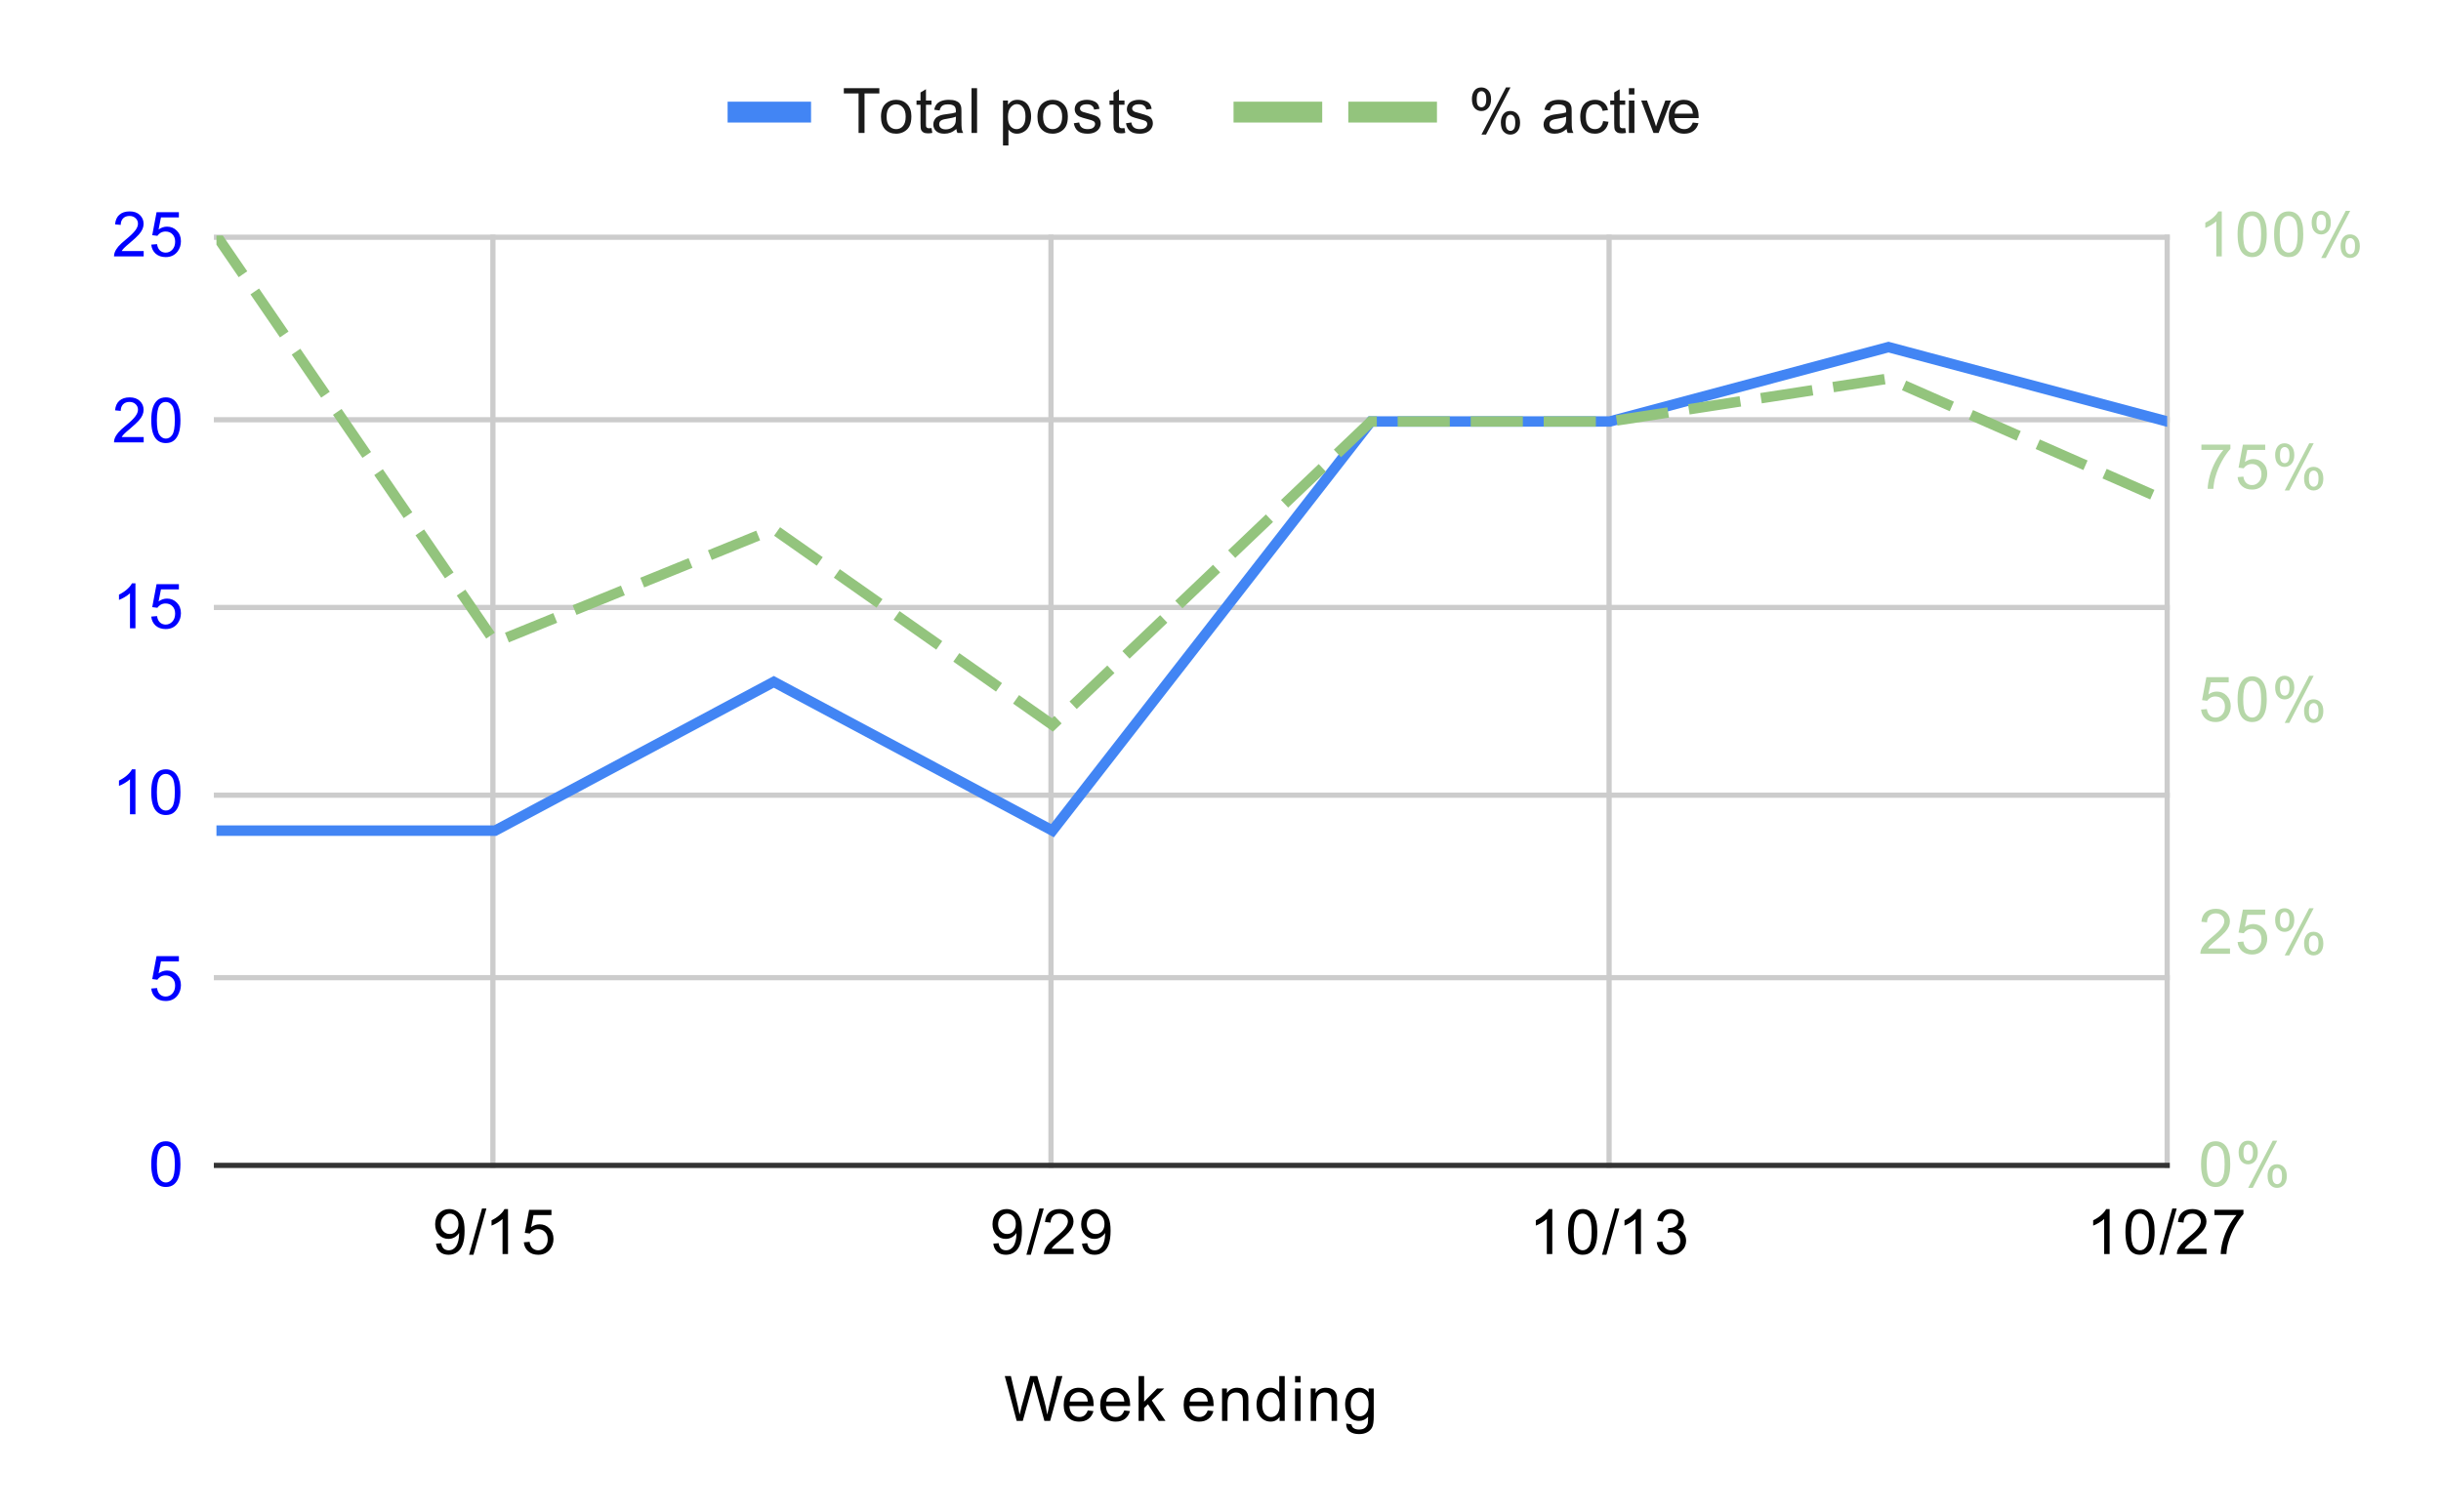 <svg version="1.1" viewBox="0.0 0.0 468.0 290.0" fill="none" stroke="none" stroke-linecap="square" stroke-miterlimit="10" width="468" height="290" xmlns:xlink="http://www.w3.org/1999/xlink" xmlns="http://www.w3.org/2000/svg"><path fill="#ffffff" d="M0 0L468.0 0L468.0 290.0L0 290.0L0 0Z" fill-rule="nonzero"/><path stroke="#cccccc" stroke-width="1.0" stroke-linecap="butt" d="M94.5 45.5L94.5 223.5" fill-rule="nonzero"/><path stroke="#cccccc" stroke-width="1.0" stroke-linecap="butt" d="M201.5 45.5L201.5 223.5" fill-rule="nonzero"/><path stroke="#cccccc" stroke-width="1.0" stroke-linecap="butt" d="M308.5 45.5L308.5 223.5" fill-rule="nonzero"/><path stroke="#cccccc" stroke-width="1.0" stroke-linecap="butt" d="M415.5 45.5L415.5 223.5" fill-rule="nonzero"/><path stroke="#333333" stroke-width="1.0" stroke-linecap="butt" d="M41.5 223.5L415.5 223.5" fill-rule="nonzero"/><path stroke="#cccccc" stroke-width="1.0" stroke-linecap="butt" d="M41.5 187.5L415.5 187.5" fill-rule="nonzero"/><path stroke="#cccccc" stroke-width="1.0" stroke-linecap="butt" d="M41.5 152.5L415.5 152.5" fill-rule="nonzero"/><path stroke="#cccccc" stroke-width="1.0" stroke-linecap="butt" d="M41.5 116.5L415.5 116.5" fill-rule="nonzero"/><path stroke="#cccccc" stroke-width="1.0" stroke-linecap="butt" d="M41.5 80.5L415.5 80.5" fill-rule="nonzero"/><path stroke="#cccccc" stroke-width="1.0" stroke-linecap="butt" d="M41.5 45.5L415.5 45.5" fill-rule="nonzero"/><clipPath id="id_0"><path d="M41.5 45.167L415.5 45.167L415.5 223.5L41.5 223.5L41.5 45.167Z" clip-rule="nonzero"/></clipPath><path stroke="#4285f4" stroke-width="2.0" stroke-linecap="butt" clip-path="url(#id_0)" d="M41.5 159.3L94.929 159.3L148.357 130.767L201.786 159.3L262.847 80.833L308.643 80.833L362.071 66.567L415.5 80.833" fill-rule="nonzero"/><path stroke="#93c47d" stroke-width="2.0" stroke-linecap="butt" stroke-dasharray="8.0,6.0" clip-path="url(#id_0)" d="M41.5 45.167L94.929 123.188L148.357 101.482L201.786 139.026L262.847 80.833L308.643 80.833L362.071 72.603L415.5 96.119" fill-rule="nonzero"/><path fill="#000000" fill-opacity="0.0" clip-path="url(#id_0)" d="M44.5 159.3C44.5 160.957 43.157 162.3 41.5 162.3C39.843 162.3 38.5 160.957 38.5 159.3C38.5 157.643 39.843 156.3 41.5 156.3C43.157 156.3 44.5 157.643 44.5 159.3Z" fill-rule="nonzero"/><path fill="#000000" fill-opacity="0.0" clip-path="url(#id_0)" d="M97.929 159.3C97.929 160.957 96.585 162.3 94.929 162.3C93.272 162.3 91.929 160.957 91.929 159.3C91.929 157.643 93.272 156.3 94.929 156.3C96.585 156.3 97.929 157.643 97.929 159.3Z" fill-rule="nonzero"/><path fill="#000000" fill-opacity="0.0" clip-path="url(#id_0)" d="M151.357 130.767C151.357 132.424 150.014 133.767 148.357 133.767C146.7 133.767 145.357 132.424 145.357 130.767C145.357 129.11 146.7 127.767 148.357 127.767C150.014 127.767 151.357 129.11 151.357 130.767Z" fill-rule="nonzero"/><path fill="#000000" fill-opacity="0.0" clip-path="url(#id_0)" d="M204.786 159.3C204.786 160.957 203.443 162.3 201.786 162.3C200.129 162.3 198.786 160.957 198.786 159.3C198.786 157.643 200.129 156.3 201.786 156.3C203.443 156.3 204.786 157.643 204.786 159.3Z" fill-rule="nonzero"/><path fill="#000000" fill-opacity="0.0" clip-path="url(#id_0)" d="M265.847 80.833C265.847 82.49 264.504 83.833 262.847 83.833C261.19 83.833 259.847 82.49 259.847 80.833C259.847 79.176 261.19 77.833 262.847 77.833C264.504 77.833 265.847 79.176 265.847 80.833Z" fill-rule="nonzero"/><path fill="#000000" fill-opacity="0.0" clip-path="url(#id_0)" d="M311.643 80.833C311.643 82.49 310.3 83.833 308.643 83.833C306.986 83.833 305.643 82.49 305.643 80.833C305.643 79.176 306.986 77.833 308.643 77.833C310.3 77.833 311.643 79.176 311.643 80.833Z" fill-rule="nonzero"/><path fill="#000000" fill-opacity="0.0" clip-path="url(#id_0)" d="M365.071 66.567C365.071 68.224 363.728 69.567 362.071 69.567C360.415 69.567 359.071 68.224 359.071 66.567C359.071 64.91 360.415 63.567 362.071 63.567C363.728 63.567 365.071 64.91 365.071 66.567Z" fill-rule="nonzero"/><path fill="#000000" fill-opacity="0.0" clip-path="url(#id_0)" d="M418.5 80.833C418.5 82.49 417.157 83.833 415.5 83.833C413.843 83.833 412.5 82.49 412.5 80.833C412.5 79.176 413.843 77.833 415.5 77.833C417.157 77.833 418.5 79.176 418.5 80.833Z" fill-rule="nonzero"/><path fill="#000000" fill-opacity="0.0" clip-path="url(#id_0)" d="M44.5 45.167C44.5 46.824 43.157 48.167 41.5 48.167C39.843 48.167 38.5 46.824 38.5 45.167C38.5 43.51 39.843 42.167 41.5 42.167C43.157 42.167 44.5 43.51 44.5 45.167Z" fill-rule="nonzero"/><path fill="#000000" fill-opacity="0.0" clip-path="url(#id_0)" d="M97.929 123.188C97.929 124.844 96.585 126.188 94.929 126.188C93.272 126.188 91.929 124.844 91.929 123.188C91.929 121.531 93.272 120.188 94.929 120.188C96.585 120.188 97.929 121.531 97.929 123.188Z" fill-rule="nonzero"/><path fill="#000000" fill-opacity="0.0" clip-path="url(#id_0)" d="M151.357 101.482C151.357 103.139 150.014 104.482 148.357 104.482C146.7 104.482 145.357 103.139 145.357 101.482C145.357 99.826 146.7 98.482 148.357 98.482C150.014 98.482 151.357 99.826 151.357 101.482Z" fill-rule="nonzero"/><path fill="#000000" fill-opacity="0.0" clip-path="url(#id_0)" d="M204.786 139.026C204.786 140.683 203.443 142.026 201.786 142.026C200.129 142.026 198.786 140.683 198.786 139.026C198.786 137.369 200.129 136.026 201.786 136.026C203.443 136.026 204.786 137.369 204.786 139.026Z" fill-rule="nonzero"/><path fill="#000000" fill-opacity="0.0" clip-path="url(#id_0)" d="M265.847 80.833C265.847 82.49 264.504 83.833 262.847 83.833C261.19 83.833 259.847 82.49 259.847 80.833C259.847 79.176 261.19 77.833 262.847 77.833C264.504 77.833 265.847 79.176 265.847 80.833Z" fill-rule="nonzero"/><path fill="#000000" fill-opacity="0.0" clip-path="url(#id_0)" d="M311.643 80.833C311.643 82.49 310.3 83.833 308.643 83.833C306.986 83.833 305.643 82.49 305.643 80.833C305.643 79.176 306.986 77.833 308.643 77.833C310.3 77.833 311.643 79.176 311.643 80.833Z" fill-rule="nonzero"/><path fill="#000000" fill-opacity="0.0" clip-path="url(#id_0)" d="M365.071 72.603C365.071 74.259 363.728 75.603 362.071 75.603C360.415 75.603 359.071 74.259 359.071 72.603C359.071 70.946 360.415 69.603 362.071 69.603C363.728 69.603 365.071 70.946 365.071 72.603Z" fill-rule="nonzero"/><path fill="#000000" fill-opacity="0.0" clip-path="url(#id_0)" d="M418.5 96.119C418.5 97.776 417.157 99.119 415.5 99.119C413.843 99.119 412.5 97.776 412.5 96.119C412.5 94.462 413.843 93.119 415.5 93.119C417.157 93.119 418.5 94.462 418.5 96.119Z" fill-rule="nonzero"/><path fill="#000000" d="M194.922 272.5L192.641 263.906L193.812 263.906L195.125 269.547Q195.328 270.422 195.484 271.297Q195.812 269.922 195.875 269.703L197.5 263.906L198.875 263.906L200.109 268.25Q200.562 269.875 200.781 271.297Q200.938 270.484 201.203 269.422L202.547 263.906L203.688 263.906L201.344 272.5L200.234 272.5L198.438 265.953Q198.203 265.141 198.156 264.953Q198.031 265.531 197.906 265.953L196.094 272.5L194.922 272.5ZM208.547 270.5L209.641 270.625Q209.391 271.578 208.688 272.109Q207.984 272.641 206.906 272.641Q205.547 272.641 204.734 271.797Q203.938 270.953 203.938 269.438Q203.938 267.875 204.75 267.016Q205.562 266.141 206.844 266.141Q208.094 266.141 208.875 266.984Q209.672 267.828 209.672 269.375Q209.672 269.469 209.672 269.656L205.031 269.656Q205.094 270.688 205.609 271.234Q206.125 271.766 206.906 271.766Q207.484 271.766 207.891 271.469Q208.312 271.156 208.547 270.5ZM205.094 268.797L208.562 268.797Q208.5 268.0 208.172 267.609Q207.656 267.0 206.859 267.0Q206.125 267.0 205.625 267.484Q205.141 267.969 205.094 268.797ZM215.547 270.5L216.641 270.625Q216.391 271.578 215.688 272.109Q214.984 272.641 213.906 272.641Q212.547 272.641 211.734 271.797Q210.938 270.953 210.938 269.438Q210.938 267.875 211.75 267.016Q212.562 266.141 213.844 266.141Q215.094 266.141 215.875 266.984Q216.672 267.828 216.672 269.375Q216.672 269.469 216.672 269.656L212.031 269.656Q212.094 270.688 212.609 271.234Q213.125 271.766 213.906 271.766Q214.484 271.766 214.891 271.469Q215.312 271.156 215.547 270.5ZM212.094 268.797L215.562 268.797Q215.5 268.0 215.172 267.609Q214.656 267.0 213.859 267.0Q213.125 267.0 212.625 267.484Q212.141 267.969 212.094 268.797ZM218.297 272.5L218.297 263.906L219.359 263.906L219.359 268.812L221.844 266.281L223.219 266.281L220.828 268.578L223.453 272.5L222.156 272.5L220.094 269.312L219.359 270.031L219.359 272.5L218.297 272.5ZM231.547 270.5L232.641 270.625Q232.391 271.578 231.688 272.109Q230.984 272.641 229.906 272.641Q228.547 272.641 227.734 271.797Q226.938 270.953 226.938 269.438Q226.938 267.875 227.75 267.016Q228.562 266.141 229.844 266.141Q231.094 266.141 231.875 266.984Q232.672 267.828 232.672 269.375Q232.672 269.469 232.672 269.656L228.031 269.656Q228.094 270.688 228.609 271.234Q229.125 271.766 229.906 271.766Q230.484 271.766 230.891 271.469Q231.312 271.156 231.547 270.5ZM228.094 268.797L231.562 268.797Q231.5 268.0 231.172 267.609Q230.656 267.0 229.859 267.0Q229.125 267.0 228.625 267.484Q228.141 267.969 228.094 268.797ZM234.297 272.5L234.297 266.281L235.234 266.281L235.234 267.156Q235.922 266.141 237.219 266.141Q237.781 266.141 238.25 266.344Q238.734 266.547 238.969 266.875Q239.203 267.203 239.297 267.641Q239.344 267.938 239.344 268.672L239.344 272.5L238.297 272.5L238.297 268.719Q238.297 268.062 238.172 267.75Q238.047 267.438 237.734 267.25Q237.422 267.047 237.0 267.047Q236.328 267.047 235.828 267.484Q235.344 267.906 235.344 269.094L235.344 272.5L234.297 272.5ZM245.328 272.5L245.328 271.719Q244.734 272.641 243.594 272.641Q242.844 272.641 242.219 272.234Q241.594 271.812 241.25 271.078Q240.906 270.344 240.906 269.391Q240.906 268.469 241.219 267.703Q241.531 266.938 242.156 266.547Q242.781 266.141 243.547 266.141Q244.109 266.141 244.547 266.375Q244.984 266.609 245.266 266.984L245.266 263.906L246.312 263.906L246.312 272.5L245.328 272.5ZM242.0 269.391Q242.0 270.594 242.5 271.188Q243.0 271.766 243.688 271.766Q244.375 271.766 244.859 271.203Q245.344 270.641 245.344 269.484Q245.344 268.203 244.844 267.609Q244.359 267.016 243.641 267.016Q242.938 267.016 242.469 267.594Q242.0 268.156 242.0 269.391ZM248.297 265.125L248.297 263.906L249.359 263.906L249.359 265.125L248.297 265.125ZM248.297 272.5L248.297 266.281L249.359 266.281L249.359 272.5L248.297 272.5ZM251.297 272.5L251.297 266.281L252.234 266.281L252.234 267.156Q252.922 266.141 254.219 266.141Q254.781 266.141 255.25 266.344Q255.734 266.547 255.969 266.875Q256.203 267.203 256.297 267.641Q256.344 267.938 256.344 268.672L256.344 272.5L255.297 272.5L255.297 268.719Q255.297 268.062 255.172 267.75Q255.047 267.438 254.734 267.25Q254.422 267.047 254.0 267.047Q253.328 267.047 252.828 267.484Q252.344 267.906 252.344 269.094L252.344 272.5L251.297 272.5ZM258.094 273.016L259.125 273.172Q259.188 273.641 259.484 273.859Q259.875 274.156 260.547 274.156Q261.281 274.156 261.672 273.859Q262.078 273.562 262.219 273.047Q262.312 272.719 262.297 271.688Q261.609 272.5 260.578 272.5Q259.297 272.5 258.594 271.578Q257.891 270.641 257.891 269.359Q257.891 268.469 258.203 267.719Q258.531 266.953 259.141 266.547Q259.75 266.141 260.578 266.141Q261.688 266.141 262.406 267.031L262.406 266.281L263.375 266.281L263.375 271.656Q263.375 273.109 263.078 273.719Q262.781 274.328 262.141 274.672Q261.5 275.031 260.562 275.031Q259.453 275.031 258.766 274.531Q258.078 274.031 258.094 273.016ZM258.969 269.281Q258.969 270.5 259.453 271.062Q259.938 271.625 260.672 271.625Q261.406 271.625 261.891 271.062Q262.391 270.5 262.391 269.312Q262.391 268.172 261.875 267.594Q261.375 267.016 260.656 267.016Q259.953 267.016 259.453 267.594Q258.969 268.156 258.969 269.281Z" fill-rule="nonzero"/><path fill="#0000ff" d="M29.0 223.266Q29.0 221.734 29.312 220.812Q29.625 219.875 30.234 219.375Q30.859 218.875 31.797 218.875Q32.484 218.875 33.0 219.156Q33.531 219.438 33.875 219.969Q34.219 220.484 34.406 221.234Q34.594 221.984 34.594 223.266Q34.594 224.781 34.281 225.703Q33.984 226.625 33.359 227.141Q32.75 227.641 31.797 227.641Q30.562 227.641 29.844 226.75Q29.0 225.688 29.0 223.266ZM30.078 223.266Q30.078 225.375 30.578 226.078Q31.078 226.781 31.797 226.781Q32.531 226.781 33.016 226.078Q33.516 225.375 33.516 223.266Q33.516 221.141 33.016 220.453Q32.531 219.75 31.781 219.75Q31.062 219.75 30.625 220.359Q30.078 221.141 30.078 223.266Z" fill-rule="nonzero"/><path fill="#0000ff" d="M29.0 189.583L30.109 189.49Q30.234 190.302 30.672 190.708Q31.125 191.115 31.766 191.115Q32.516 191.115 33.047 190.536Q33.578 189.958 33.578 189.021Q33.578 188.115 33.062 187.599Q32.562 187.068 31.734 187.068Q31.234 187.068 30.812 187.302Q30.406 187.536 30.172 187.896L29.188 187.771L30.016 183.365L34.297 183.365L34.297 184.365L30.859 184.365L30.406 186.677Q31.172 186.13 32.016 186.13Q33.141 186.13 33.906 186.911Q34.688 187.693 34.688 188.927Q34.688 190.083 34.016 190.943Q33.188 191.974 31.766 191.974Q30.594 191.974 29.844 191.318Q29.109 190.661 29.0 189.583Z" fill-rule="nonzero"/><path fill="#0000ff" d="M25.969 156.167L24.922 156.167L24.922 149.448Q24.531 149.807 23.906 150.182Q23.297 150.542 22.812 150.714L22.812 149.698Q23.688 149.276 24.344 148.698Q25.016 148.104 25.297 147.542L25.969 147.542L25.969 156.167ZM29.0 151.932Q29.0 150.401 29.312 149.479Q29.625 148.542 30.234 148.042Q30.859 147.542 31.797 147.542Q32.484 147.542 33.0 147.823Q33.531 148.104 33.875 148.635Q34.219 149.151 34.406 149.901Q34.594 150.651 34.594 151.932Q34.594 153.448 34.281 154.37Q33.984 155.292 33.359 155.807Q32.75 156.307 31.797 156.307Q30.562 156.307 29.844 155.417Q29.0 154.354 29.0 151.932ZM30.078 151.932Q30.078 154.042 30.578 154.745Q31.078 155.448 31.797 155.448Q32.531 155.448 33.016 154.745Q33.516 154.042 33.516 151.932Q33.516 149.807 33.016 149.12Q32.531 148.417 31.781 148.417Q31.062 148.417 30.625 149.026Q30.078 149.807 30.078 151.932Z" fill-rule="nonzero"/><path fill="#0000ff" d="M25.969 120.5L24.922 120.5L24.922 113.781Q24.531 114.141 23.906 114.516Q23.297 114.875 22.812 115.047L22.812 114.031Q23.688 113.609 24.344 113.031Q25.016 112.438 25.297 111.875L25.969 111.875L25.969 120.5ZM29.0 118.25L30.109 118.156Q30.234 118.969 30.672 119.375Q31.125 119.781 31.766 119.781Q32.516 119.781 33.047 119.203Q33.578 118.625 33.578 117.688Q33.578 116.781 33.062 116.266Q32.562 115.734 31.734 115.734Q31.234 115.734 30.812 115.969Q30.406 116.203 30.172 116.562L29.188 116.438L30.016 112.031L34.297 112.031L34.297 113.031L30.859 113.031L30.406 115.344Q31.172 114.797 32.016 114.797Q33.141 114.797 33.906 115.578Q34.688 116.359 34.688 117.594Q34.688 118.75 34.016 119.609Q33.188 120.641 31.766 120.641Q30.594 120.641 29.844 119.984Q29.109 119.328 29.0 118.25Z" fill-rule="nonzero"/><path fill="#0000ff" d="M27.547 83.818L27.547 84.833L21.859 84.833Q21.859 84.458 21.984 84.099Q22.203 83.521 22.672 82.958Q23.156 82.396 24.062 81.661Q25.469 80.505 25.953 79.833Q26.453 79.161 26.453 78.568Q26.453 77.943 26.0 77.521Q25.547 77.083 24.828 77.083Q24.062 77.083 23.609 77.536Q23.156 77.99 23.141 78.802L22.062 78.693Q22.172 77.474 22.891 76.849Q23.625 76.208 24.859 76.208Q26.094 76.208 26.812 76.896Q27.531 77.583 27.531 78.599Q27.531 79.115 27.312 79.615Q27.109 80.099 26.609 80.661Q26.125 81.208 25.0 82.161Q24.047 82.958 23.766 83.255Q23.5 83.536 23.328 83.818L27.547 83.818ZM29.0 80.599Q29.0 79.068 29.312 78.146Q29.625 77.208 30.234 76.708Q30.859 76.208 31.797 76.208Q32.484 76.208 33.0 76.49Q33.531 76.771 33.875 77.302Q34.219 77.818 34.406 78.568Q34.594 79.318 34.594 80.599Q34.594 82.115 34.281 83.036Q33.984 83.958 33.359 84.474Q32.75 84.974 31.797 84.974Q30.562 84.974 29.844 84.083Q29.0 83.021 29.0 80.599ZM30.078 80.599Q30.078 82.708 30.578 83.411Q31.078 84.115 31.797 84.115Q32.531 84.115 33.016 83.411Q33.516 82.708 33.516 80.599Q33.516 78.474 33.016 77.786Q32.531 77.083 31.781 77.083Q31.062 77.083 30.625 77.693Q30.078 78.474 30.078 80.599Z" fill-rule="nonzero"/><path fill="#0000ff" d="M27.547 48.151L27.547 49.167L21.859 49.167Q21.859 48.792 21.984 48.432Q22.203 47.854 22.672 47.292Q23.156 46.729 24.062 45.995Q25.469 44.839 25.953 44.167Q26.453 43.495 26.453 42.901Q26.453 42.276 26.0 41.854Q25.547 41.417 24.828 41.417Q24.062 41.417 23.609 41.87Q23.156 42.323 23.141 43.135L22.062 43.026Q22.172 41.807 22.891 41.182Q23.625 40.542 24.859 40.542Q26.094 40.542 26.812 41.229Q27.531 41.917 27.531 42.932Q27.531 43.448 27.312 43.948Q27.109 44.432 26.609 44.995Q26.125 45.542 25.0 46.495Q24.047 47.292 23.766 47.589Q23.5 47.87 23.328 48.151L27.547 48.151ZM29.0 46.917L30.109 46.823Q30.234 47.635 30.672 48.042Q31.125 48.448 31.766 48.448Q32.516 48.448 33.047 47.87Q33.578 47.292 33.578 46.354Q33.578 45.448 33.062 44.932Q32.562 44.401 31.734 44.401Q31.234 44.401 30.812 44.635Q30.406 44.87 30.172 45.229L29.188 45.104L30.016 40.698L34.297 40.698L34.297 41.698L30.859 41.698L30.406 44.01Q31.172 43.464 32.016 43.464Q33.141 43.464 33.906 44.245Q34.688 45.026 34.688 46.26Q34.688 47.417 34.016 48.276Q33.188 49.307 31.766 49.307Q30.594 49.307 29.844 48.651Q29.109 47.995 29.0 46.917Z" fill-rule="nonzero"/><path fill="#b6d7a8" d="M422.0 223.266Q422.0 221.734 422.312 220.812Q422.625 219.875 423.234 219.375Q423.859 218.875 424.797 218.875Q425.484 218.875 426.0 219.156Q426.531 219.438 426.875 219.969Q427.219 220.484 427.406 221.234Q427.594 221.984 427.594 223.266Q427.594 224.781 427.281 225.703Q426.984 226.625 426.359 227.141Q425.75 227.641 424.797 227.641Q423.562 227.641 422.844 226.75Q422.0 225.688 422.0 223.266ZM423.078 223.266Q423.078 225.375 423.578 226.078Q424.078 226.781 424.797 226.781Q425.531 226.781 426.016 226.078Q426.516 225.375 426.516 223.266Q426.516 221.141 426.016 220.453Q425.531 219.75 424.781 219.75Q424.062 219.75 423.625 220.359Q423.078 221.141 423.078 223.266ZM429.203 220.969Q429.203 220.047 429.656 219.406Q430.125 218.766 431.0 218.766Q431.812 218.766 432.344 219.344Q432.875 219.922 432.875 221.031Q432.875 222.125 432.328 222.719Q431.797 223.297 431.016 223.297Q430.234 223.297 429.719 222.719Q429.203 222.141 429.203 220.969ZM431.031 219.484Q430.641 219.484 430.375 219.828Q430.125 220.172 430.125 221.078Q430.125 221.906 430.375 222.25Q430.641 222.578 431.031 222.578Q431.438 222.578 431.688 222.234Q431.953 221.891 431.953 221.0Q431.953 220.156 431.688 219.828Q431.422 219.484 431.031 219.484ZM431.031 227.812L435.734 218.766L436.594 218.766L431.906 227.812L431.031 227.812ZM434.75 225.484Q434.75 224.562 435.203 223.922Q435.672 223.281 436.562 223.281Q437.375 223.281 437.906 223.859Q438.438 224.422 438.438 225.547Q438.438 226.641 437.891 227.234Q437.359 227.812 436.562 227.812Q435.797 227.812 435.266 227.234Q434.75 226.656 434.75 225.484ZM436.594 224.0Q436.188 224.0 435.922 224.344Q435.672 224.688 435.672 225.594Q435.672 226.406 435.938 226.75Q436.203 227.094 436.594 227.094Q436.984 227.094 437.25 226.75Q437.516 226.406 437.516 225.5Q437.516 224.672 437.25 224.344Q436.984 224.0 436.594 224.0Z" fill-rule="nonzero"/><path fill="#b6d7a8" d="M427.547 181.901L427.547 182.917L421.859 182.917Q421.859 182.542 421.984 182.182Q422.203 181.604 422.672 181.042Q423.156 180.479 424.062 179.745Q425.469 178.589 425.953 177.917Q426.453 177.245 426.453 176.651Q426.453 176.026 426.0 175.604Q425.547 175.167 424.828 175.167Q424.062 175.167 423.609 175.62Q423.156 176.073 423.141 176.885L422.062 176.776Q422.172 175.557 422.891 174.932Q423.625 174.292 424.859 174.292Q426.094 174.292 426.812 174.979Q427.531 175.667 427.531 176.682Q427.531 177.198 427.312 177.698Q427.109 178.182 426.609 178.745Q426.125 179.292 425.0 180.245Q424.047 181.042 423.766 181.339Q423.5 181.62 423.328 181.901L427.547 181.901ZM429.0 180.667L430.109 180.573Q430.234 181.385 430.672 181.792Q431.125 182.198 431.766 182.198Q432.516 182.198 433.047 181.62Q433.578 181.042 433.578 180.104Q433.578 179.198 433.062 178.682Q432.562 178.151 431.734 178.151Q431.234 178.151 430.812 178.385Q430.406 178.62 430.172 178.979L429.188 178.854L430.016 174.448L434.297 174.448L434.297 175.448L430.859 175.448L430.406 177.76Q431.172 177.214 432.016 177.214Q433.141 177.214 433.906 177.995Q434.688 178.776 434.688 180.01Q434.688 181.167 434.016 182.026Q433.188 183.057 431.766 183.057Q430.594 183.057 429.844 182.401Q429.109 181.745 429.0 180.667ZM436.203 176.385Q436.203 175.464 436.656 174.823Q437.125 174.182 438.0 174.182Q438.812 174.182 439.344 174.76Q439.875 175.339 439.875 176.448Q439.875 177.542 439.328 178.135Q438.797 178.714 438.016 178.714Q437.234 178.714 436.719 178.135Q436.203 177.557 436.203 176.385ZM438.031 174.901Q437.641 174.901 437.375 175.245Q437.125 175.589 437.125 176.495Q437.125 177.323 437.375 177.667Q437.641 177.995 438.031 177.995Q438.438 177.995 438.688 177.651Q438.953 177.307 438.953 176.417Q438.953 175.573 438.688 175.245Q438.422 174.901 438.031 174.901ZM438.031 183.229L442.734 174.182L443.594 174.182L438.906 183.229L438.031 183.229ZM441.75 180.901Q441.75 179.979 442.203 179.339Q442.672 178.698 443.562 178.698Q444.375 178.698 444.906 179.276Q445.438 179.839 445.438 180.964Q445.438 182.057 444.891 182.651Q444.359 183.229 443.562 183.229Q442.797 183.229 442.266 182.651Q441.75 182.073 441.75 180.901ZM443.594 179.417Q443.188 179.417 442.922 179.76Q442.672 180.104 442.672 181.01Q442.672 181.823 442.938 182.167Q443.203 182.51 443.594 182.51Q443.984 182.51 444.25 182.167Q444.516 181.823 444.516 180.917Q444.516 180.089 444.25 179.76Q443.984 179.417 443.594 179.417Z" fill-rule="nonzero"/><path fill="#b6d7a8" d="M422.0 136.083L423.109 135.99Q423.234 136.802 423.672 137.208Q424.125 137.615 424.766 137.615Q425.516 137.615 426.047 137.036Q426.578 136.458 426.578 135.521Q426.578 134.615 426.062 134.099Q425.562 133.568 424.734 133.568Q424.234 133.568 423.812 133.802Q423.406 134.036 423.172 134.396L422.188 134.271L423.016 129.865L427.297 129.865L427.297 130.865L423.859 130.865L423.406 133.177Q424.172 132.63 425.016 132.63Q426.141 132.63 426.906 133.411Q427.688 134.193 427.688 135.427Q427.688 136.583 427.016 137.443Q426.188 138.474 424.766 138.474Q423.594 138.474 422.844 137.818Q422.109 137.161 422.0 136.083ZM429.0 134.099Q429.0 132.568 429.312 131.646Q429.625 130.708 430.234 130.208Q430.859 129.708 431.797 129.708Q432.484 129.708 433.0 129.99Q433.531 130.271 433.875 130.802Q434.219 131.318 434.406 132.068Q434.594 132.818 434.594 134.099Q434.594 135.615 434.281 136.536Q433.984 137.458 433.359 137.974Q432.75 138.474 431.797 138.474Q430.562 138.474 429.844 137.583Q429.0 136.521 429.0 134.099ZM430.078 134.099Q430.078 136.208 430.578 136.911Q431.078 137.615 431.797 137.615Q432.531 137.615 433.016 136.911Q433.516 136.208 433.516 134.099Q433.516 131.974 433.016 131.286Q432.531 130.583 431.781 130.583Q431.062 130.583 430.625 131.193Q430.078 131.974 430.078 134.099ZM436.203 131.802Q436.203 130.88 436.656 130.24Q437.125 129.599 438.0 129.599Q438.812 129.599 439.344 130.177Q439.875 130.755 439.875 131.865Q439.875 132.958 439.328 133.552Q438.797 134.13 438.016 134.13Q437.234 134.13 436.719 133.552Q436.203 132.974 436.203 131.802ZM438.031 130.318Q437.641 130.318 437.375 130.661Q437.125 131.005 437.125 131.911Q437.125 132.74 437.375 133.083Q437.641 133.411 438.031 133.411Q438.438 133.411 438.688 133.068Q438.953 132.724 438.953 131.833Q438.953 130.99 438.688 130.661Q438.422 130.318 438.031 130.318ZM438.031 138.646L442.734 129.599L443.594 129.599L438.906 138.646L438.031 138.646ZM441.75 136.318Q441.75 135.396 442.203 134.755Q442.672 134.115 443.562 134.115Q444.375 134.115 444.906 134.693Q445.438 135.255 445.438 136.38Q445.438 137.474 444.891 138.068Q444.359 138.646 443.562 138.646Q442.797 138.646 442.266 138.068Q441.75 137.49 441.75 136.318ZM443.594 134.833Q443.188 134.833 442.922 135.177Q442.672 135.521 442.672 136.427Q442.672 137.24 442.938 137.583Q443.203 137.927 443.594 137.927Q443.984 137.927 444.25 137.583Q444.516 137.24 444.516 136.333Q444.516 135.505 444.25 135.177Q443.984 134.833 443.594 134.833Z" fill-rule="nonzero"/><path fill="#b6d7a8" d="M422.062 86.281L422.062 85.266L427.625 85.266L427.625 86.094Q426.812 86.969 426.0 88.422Q425.203 89.859 424.766 91.391Q424.438 92.469 424.359 93.75L423.266 93.75Q423.281 92.734 423.656 91.297Q424.047 89.859 424.75 88.531Q425.469 87.203 426.281 86.281L422.062 86.281ZM429.0 91.5L430.109 91.406Q430.234 92.219 430.672 92.625Q431.125 93.031 431.766 93.031Q432.516 93.031 433.047 92.453Q433.578 91.875 433.578 90.938Q433.578 90.031 433.062 89.516Q432.562 88.984 431.734 88.984Q431.234 88.984 430.812 89.219Q430.406 89.453 430.172 89.812L429.188 89.688L430.016 85.281L434.297 85.281L434.297 86.281L430.859 86.281L430.406 88.594Q431.172 88.047 432.016 88.047Q433.141 88.047 433.906 88.828Q434.688 89.609 434.688 90.844Q434.688 92.0 434.016 92.859Q433.188 93.891 431.766 93.891Q430.594 93.891 429.844 93.234Q429.109 92.578 429.0 91.5ZM436.203 87.219Q436.203 86.297 436.656 85.656Q437.125 85.016 438.0 85.016Q438.812 85.016 439.344 85.594Q439.875 86.172 439.875 87.281Q439.875 88.375 439.328 88.969Q438.797 89.547 438.016 89.547Q437.234 89.547 436.719 88.969Q436.203 88.391 436.203 87.219ZM438.031 85.734Q437.641 85.734 437.375 86.078Q437.125 86.422 437.125 87.328Q437.125 88.156 437.375 88.5Q437.641 88.828 438.031 88.828Q438.438 88.828 438.688 88.484Q438.953 88.141 438.953 87.25Q438.953 86.406 438.688 86.078Q438.422 85.734 438.031 85.734ZM438.031 94.062L442.734 85.016L443.594 85.016L438.906 94.062L438.031 94.062ZM441.75 91.734Q441.75 90.812 442.203 90.172Q442.672 89.531 443.562 89.531Q444.375 89.531 444.906 90.109Q445.438 90.672 445.438 91.797Q445.438 92.891 444.891 93.484Q444.359 94.062 443.562 94.062Q442.797 94.062 442.266 93.484Q441.75 92.906 441.75 91.734ZM443.594 90.25Q443.188 90.25 442.922 90.594Q442.672 90.938 442.672 91.844Q442.672 92.656 442.938 93.0Q443.203 93.344 443.594 93.344Q443.984 93.344 444.25 93.0Q444.516 92.656 444.516 91.75Q444.516 90.922 444.25 90.594Q443.984 90.25 443.594 90.25Z" fill-rule="nonzero"/><path fill="#b6d7a8" d="M425.969 49.167L424.922 49.167L424.922 42.448Q424.531 42.807 423.906 43.182Q423.297 43.542 422.812 43.714L422.812 42.698Q423.688 42.276 424.344 41.698Q425.016 41.104 425.297 40.542L425.969 40.542L425.969 49.167ZM429.0 44.932Q429.0 43.401 429.312 42.479Q429.625 41.542 430.234 41.042Q430.859 40.542 431.797 40.542Q432.484 40.542 433.0 40.823Q433.531 41.104 433.875 41.635Q434.219 42.151 434.406 42.901Q434.594 43.651 434.594 44.932Q434.594 46.448 434.281 47.37Q433.984 48.292 433.359 48.807Q432.75 49.307 431.797 49.307Q430.562 49.307 429.844 48.417Q429.0 47.354 429.0 44.932ZM430.078 44.932Q430.078 47.042 430.578 47.745Q431.078 48.448 431.797 48.448Q432.531 48.448 433.016 47.745Q433.516 47.042 433.516 44.932Q433.516 42.807 433.016 42.12Q432.531 41.417 431.781 41.417Q431.062 41.417 430.625 42.026Q430.078 42.807 430.078 44.932ZM436.0 44.932Q436.0 43.401 436.312 42.479Q436.625 41.542 437.234 41.042Q437.859 40.542 438.797 40.542Q439.484 40.542 440.0 40.823Q440.531 41.104 440.875 41.635Q441.219 42.151 441.406 42.901Q441.594 43.651 441.594 44.932Q441.594 46.448 441.281 47.37Q440.984 48.292 440.359 48.807Q439.75 49.307 438.797 49.307Q437.562 49.307 436.844 48.417Q436.0 47.354 436.0 44.932ZM437.078 44.932Q437.078 47.042 437.578 47.745Q438.078 48.448 438.797 48.448Q439.531 48.448 440.016 47.745Q440.516 47.042 440.516 44.932Q440.516 42.807 440.016 42.12Q439.531 41.417 438.781 41.417Q438.062 41.417 437.625 42.026Q437.078 42.807 437.078 44.932ZM443.203 42.635Q443.203 41.714 443.656 41.073Q444.125 40.432 445.0 40.432Q445.812 40.432 446.344 41.01Q446.875 41.589 446.875 42.698Q446.875 43.792 446.328 44.385Q445.797 44.964 445.016 44.964Q444.234 44.964 443.719 44.385Q443.203 43.807 443.203 42.635ZM445.031 41.151Q444.641 41.151 444.375 41.495Q444.125 41.839 444.125 42.745Q444.125 43.573 444.375 43.917Q444.641 44.245 445.031 44.245Q445.438 44.245 445.688 43.901Q445.953 43.557 445.953 42.667Q445.953 41.823 445.688 41.495Q445.422 41.151 445.031 41.151ZM445.031 49.479L449.734 40.432L450.594 40.432L445.906 49.479L445.031 49.479ZM448.75 47.151Q448.75 46.229 449.203 45.589Q449.672 44.948 450.562 44.948Q451.375 44.948 451.906 45.526Q452.438 46.089 452.438 47.214Q452.438 48.307 451.891 48.901Q451.359 49.479 450.562 49.479Q449.797 49.479 449.266 48.901Q448.75 48.323 448.75 47.151ZM450.594 45.667Q450.188 45.667 449.922 46.01Q449.672 46.354 449.672 47.26Q449.672 48.073 449.938 48.417Q450.203 48.76 450.594 48.76Q450.984 48.76 451.25 48.417Q451.516 48.073 451.516 47.167Q451.516 46.339 451.25 46.01Q450.984 45.667 450.594 45.667Z" fill-rule="nonzero"/><path fill="#000000" d="M83.585 238.516L84.6 238.422Q84.725 239.141 85.085 239.469Q85.46 239.781 86.022 239.781Q86.507 239.781 86.866 239.562Q87.241 239.328 87.475 238.969Q87.71 238.594 87.866 237.969Q88.022 237.328 88.022 236.672Q88.022 236.594 88.022 236.453Q87.71 236.953 87.163 237.281Q86.616 237.594 85.975 237.594Q84.897 237.594 84.163 236.828Q83.429 236.047 83.429 234.781Q83.429 233.469 84.194 232.672Q84.975 231.875 86.132 231.875Q86.96 231.875 87.647 232.328Q88.35 232.781 88.71 233.625Q89.069 234.453 89.069 236.031Q89.069 237.672 88.71 238.656Q88.366 239.625 87.647 240.141Q86.944 240.641 86.007 240.641Q84.991 240.641 84.35 240.094Q83.71 239.531 83.585 238.516ZM87.897 234.719Q87.897 233.812 87.413 233.281Q86.944 232.75 86.257 232.75Q85.554 232.75 85.022 233.328Q84.507 233.891 84.507 234.812Q84.507 235.625 85.007 236.141Q85.507 236.656 86.225 236.656Q86.96 236.656 87.429 236.141Q87.897 235.625 87.897 234.719ZM89.929 240.641L92.413 231.766L93.257 231.766L90.772 240.641L89.929 240.641ZM97.397 240.5L96.35 240.5L96.35 233.781Q95.96 234.141 95.335 234.516Q94.725 234.875 94.241 235.047L94.241 234.031Q95.116 233.609 95.772 233.031Q96.444 232.438 96.725 231.875L97.397 231.875L97.397 240.5ZM100.429 238.25L101.538 238.156Q101.663 238.969 102.1 239.375Q102.554 239.781 103.194 239.781Q103.944 239.781 104.475 239.203Q105.007 238.625 105.007 237.688Q105.007 236.781 104.491 236.266Q103.991 235.734 103.163 235.734Q102.663 235.734 102.241 235.969Q101.835 236.203 101.6 236.562L100.616 236.438L101.444 232.031L105.725 232.031L105.725 233.031L102.288 233.031L101.835 235.344Q102.6 234.797 103.444 234.797Q104.569 234.797 105.335 235.578Q106.116 236.359 106.116 237.594Q106.116 238.75 105.444 239.609Q104.616 240.641 103.194 240.641Q102.022 240.641 101.272 239.984Q100.538 239.328 100.429 238.25Z" fill-rule="nonzero"/><path fill="#000000" d="M190.442 238.516L191.458 238.422Q191.583 239.141 191.942 239.469Q192.317 239.781 192.879 239.781Q193.364 239.781 193.723 239.562Q194.098 239.328 194.333 238.969Q194.567 238.594 194.723 237.969Q194.879 237.328 194.879 236.672Q194.879 236.594 194.879 236.453Q194.567 236.953 194.02 237.281Q193.473 237.594 192.833 237.594Q191.754 237.594 191.02 236.828Q190.286 236.047 190.286 234.781Q190.286 233.469 191.051 232.672Q191.833 231.875 192.989 231.875Q193.817 231.875 194.504 232.328Q195.208 232.781 195.567 233.625Q195.926 234.453 195.926 236.031Q195.926 237.672 195.567 238.656Q195.223 239.625 194.504 240.141Q193.801 240.641 192.864 240.641Q191.848 240.641 191.208 240.094Q190.567 239.531 190.442 238.516ZM194.754 234.719Q194.754 233.812 194.27 233.281Q193.801 232.75 193.114 232.75Q192.411 232.75 191.879 233.328Q191.364 233.891 191.364 234.812Q191.364 235.625 191.864 236.141Q192.364 236.656 193.083 236.656Q193.817 236.656 194.286 236.141Q194.754 235.625 194.754 234.719ZM196.786 240.641L199.27 231.766L200.114 231.766L197.629 240.641L196.786 240.641ZM205.833 239.484L205.833 240.5L200.145 240.5Q200.145 240.125 200.27 239.766Q200.489 239.188 200.958 238.625Q201.442 238.062 202.348 237.328Q203.754 236.172 204.239 235.5Q204.739 234.828 204.739 234.234Q204.739 233.609 204.286 233.188Q203.833 232.75 203.114 232.75Q202.348 232.75 201.895 233.203Q201.442 233.656 201.426 234.469L200.348 234.359Q200.458 233.141 201.176 232.516Q201.911 231.875 203.145 231.875Q204.379 231.875 205.098 232.562Q205.817 233.25 205.817 234.266Q205.817 234.781 205.598 235.281Q205.395 235.766 204.895 236.328Q204.411 236.875 203.286 237.828Q202.333 238.625 202.051 238.922Q201.786 239.203 201.614 239.484L205.833 239.484ZM207.442 238.516L208.458 238.422Q208.583 239.141 208.942 239.469Q209.317 239.781 209.879 239.781Q210.364 239.781 210.723 239.562Q211.098 239.328 211.333 238.969Q211.567 238.594 211.723 237.969Q211.879 237.328 211.879 236.672Q211.879 236.594 211.879 236.453Q211.567 236.953 211.02 237.281Q210.473 237.594 209.833 237.594Q208.754 237.594 208.02 236.828Q207.286 236.047 207.286 234.781Q207.286 233.469 208.051 232.672Q208.833 231.875 209.989 231.875Q210.817 231.875 211.504 232.328Q212.208 232.781 212.567 233.625Q212.926 234.453 212.926 236.031Q212.926 237.672 212.567 238.656Q212.223 239.625 211.504 240.141Q210.801 240.641 209.864 240.641Q208.848 240.641 208.208 240.094Q207.567 239.531 207.442 238.516ZM211.754 234.719Q211.754 233.812 211.27 233.281Q210.801 232.75 210.114 232.75Q209.411 232.75 208.879 233.328Q208.364 233.891 208.364 234.812Q208.364 235.625 208.864 236.141Q209.364 236.656 210.083 236.656Q210.817 236.656 211.286 236.141Q211.754 235.625 211.754 234.719Z" fill-rule="nonzero"/><path fill="#000000" d="M297.612 240.5L296.565 240.5L296.565 233.781Q296.174 234.141 295.549 234.516Q294.94 234.875 294.455 235.047L294.455 234.031Q295.33 233.609 295.987 233.031Q296.658 232.438 296.94 231.875L297.612 231.875L297.612 240.5ZM300.643 236.266Q300.643 234.734 300.955 233.812Q301.268 232.875 301.877 232.375Q302.502 231.875 303.44 231.875Q304.127 231.875 304.643 232.156Q305.174 232.438 305.518 232.969Q305.862 233.484 306.049 234.234Q306.237 234.984 306.237 236.266Q306.237 237.781 305.924 238.703Q305.627 239.625 305.002 240.141Q304.393 240.641 303.44 240.641Q302.205 240.641 301.487 239.75Q300.643 238.688 300.643 236.266ZM301.721 236.266Q301.721 238.375 302.221 239.078Q302.721 239.781 303.44 239.781Q304.174 239.781 304.658 239.078Q305.158 238.375 305.158 236.266Q305.158 234.141 304.658 233.453Q304.174 232.75 303.424 232.75Q302.705 232.75 302.268 233.359Q301.721 234.141 301.721 236.266ZM307.143 240.641L309.627 231.766L310.471 231.766L307.987 240.641L307.143 240.641ZM314.612 240.5L313.565 240.5L313.565 233.781Q313.174 234.141 312.549 234.516Q311.94 234.875 311.455 235.047L311.455 234.031Q312.33 233.609 312.987 233.031Q313.658 232.438 313.94 231.875L314.612 231.875L314.612 240.5ZM317.643 238.234L318.705 238.094Q318.877 238.984 319.315 239.391Q319.752 239.781 320.377 239.781Q321.127 239.781 321.643 239.266Q322.158 238.75 322.158 237.984Q322.158 237.266 321.674 236.797Q321.205 236.312 320.471 236.312Q320.174 236.312 319.721 236.438L319.846 235.5Q319.955 235.516 320.018 235.516Q320.69 235.516 321.221 235.172Q321.768 234.812 321.768 234.078Q321.768 233.5 321.377 233.125Q320.987 232.734 320.362 232.734Q319.752 232.734 319.33 233.125Q318.924 233.516 318.815 234.281L317.752 234.094Q317.94 233.047 318.627 232.469Q319.315 231.875 320.33 231.875Q321.033 231.875 321.627 232.188Q322.221 232.484 322.533 233.0Q322.846 233.516 322.846 234.109Q322.846 234.656 322.549 235.125Q322.252 235.578 321.674 235.844Q322.424 236.016 322.846 236.578Q323.268 237.125 323.268 237.969Q323.268 239.094 322.44 239.875Q321.627 240.656 320.377 240.656Q319.252 240.656 318.502 239.984Q317.752 239.297 317.643 238.234Z" fill-rule="nonzero"/><path fill="#000000" d="M404.469 240.5L403.422 240.5L403.422 233.781Q403.031 234.141 402.406 234.516Q401.797 234.875 401.312 235.047L401.312 234.031Q402.188 233.609 402.844 233.031Q403.516 232.438 403.797 231.875L404.469 231.875L404.469 240.5ZM407.5 236.266Q407.5 234.734 407.812 233.812Q408.125 232.875 408.734 232.375Q409.359 231.875 410.297 231.875Q410.984 231.875 411.5 232.156Q412.031 232.438 412.375 232.969Q412.719 233.484 412.906 234.234Q413.094 234.984 413.094 236.266Q413.094 237.781 412.781 238.703Q412.484 239.625 411.859 240.141Q411.25 240.641 410.297 240.641Q409.062 240.641 408.344 239.75Q407.5 238.688 407.5 236.266ZM408.578 236.266Q408.578 238.375 409.078 239.078Q409.578 239.781 410.297 239.781Q411.031 239.781 411.516 239.078Q412.016 238.375 412.016 236.266Q412.016 234.141 411.516 233.453Q411.031 232.75 410.281 232.75Q409.562 232.75 409.125 233.359Q408.578 234.141 408.578 236.266ZM414.0 240.641L416.484 231.766L417.328 231.766L414.844 240.641L414.0 240.641ZM423.047 239.484L423.047 240.5L417.359 240.5Q417.359 240.125 417.484 239.766Q417.703 239.188 418.172 238.625Q418.656 238.062 419.562 237.328Q420.969 236.172 421.453 235.5Q421.953 234.828 421.953 234.234Q421.953 233.609 421.5 233.188Q421.047 232.75 420.328 232.75Q419.562 232.75 419.109 233.203Q418.656 233.656 418.641 234.469L417.562 234.359Q417.672 233.141 418.391 232.516Q419.125 231.875 420.359 231.875Q421.594 231.875 422.312 232.562Q423.031 233.25 423.031 234.266Q423.031 234.781 422.812 235.281Q422.609 235.766 422.109 236.328Q421.625 236.875 420.5 237.828Q419.547 238.625 419.266 238.922Q419.0 239.203 418.828 239.484L423.047 239.484ZM424.562 233.031L424.562 232.016L430.125 232.016L430.125 232.844Q429.312 233.719 428.5 235.172Q427.703 236.609 427.266 238.141Q426.938 239.219 426.859 240.5L425.766 240.5Q425.781 239.484 426.156 238.047Q426.547 236.609 427.25 235.281Q427.969 233.953 428.781 233.031L424.562 233.031Z" fill-rule="nonzero"/><path stroke="#4285f4" stroke-width="4.0" stroke-linecap="butt" d="M141.5 21.5L153.5 21.5" fill-rule="nonzero"/><path fill="#1a1a1a" d="M164.609 25.5L164.609 17.922L161.781 17.922L161.781 16.906L168.594 16.906L168.594 17.922L165.75 17.922L165.75 25.5L164.609 25.5ZM168.906 22.391Q168.906 20.656 169.859 19.828Q170.656 19.141 171.812 19.141Q173.094 19.141 173.906 19.984Q174.734 20.812 174.734 22.297Q174.734 23.5 174.375 24.188Q174.016 24.875 173.312 25.266Q172.625 25.641 171.812 25.641Q170.516 25.641 169.703 24.812Q168.906 23.969 168.906 22.391ZM169.984 22.391Q169.984 23.578 170.5 24.172Q171.031 24.766 171.812 24.766Q172.609 24.766 173.125 24.172Q173.641 23.578 173.641 22.359Q173.641 21.203 173.109 20.609Q172.594 20.016 171.812 20.016Q171.031 20.016 170.5 20.609Q169.984 21.188 169.984 22.391ZM178.594 24.562L178.75 25.484Q178.297 25.578 177.953 25.578Q177.375 25.578 177.062 25.406Q176.75 25.219 176.609 24.922Q176.484 24.625 176.484 23.672L176.484 20.094L175.719 20.094L175.719 19.281L176.484 19.281L176.484 17.734L177.531 17.109L177.531 19.281L178.594 19.281L178.594 20.094L177.531 20.094L177.531 23.734Q177.531 24.188 177.578 24.312Q177.641 24.438 177.766 24.516Q177.891 24.594 178.125 24.594Q178.312 24.594 178.594 24.562ZM183.359 24.734Q182.766 25.234 182.219 25.438Q181.688 25.641 181.062 25.641Q180.031 25.641 179.484 25.141Q178.938 24.641 178.938 23.859Q178.938 23.406 179.141 23.031Q179.344 22.641 179.688 22.422Q180.031 22.188 180.453 22.078Q180.75 21.984 181.391 21.906Q182.656 21.766 183.266 21.547Q183.266 21.328 183.266 21.281Q183.266 20.625 182.969 20.359Q182.562 20.016 181.766 20.016Q181.031 20.016 180.672 20.281Q180.312 20.531 180.141 21.188L179.109 21.047Q179.25 20.391 179.578 19.984Q179.906 19.578 180.516 19.359Q181.125 19.141 181.922 19.141Q182.719 19.141 183.219 19.328Q183.719 19.516 183.953 19.797Q184.188 20.078 184.281 20.516Q184.328 20.781 184.328 21.484L184.328 22.891Q184.328 24.359 184.391 24.75Q184.469 25.141 184.672 25.5L183.562 25.5Q183.406 25.172 183.359 24.734ZM183.266 22.375Q182.688 22.609 181.547 22.781Q180.891 22.875 180.625 23.0Q180.359 23.109 180.203 23.328Q180.062 23.547 180.062 23.828Q180.062 24.25 180.375 24.531Q180.703 24.812 181.312 24.812Q181.922 24.812 182.391 24.547Q182.875 24.281 183.094 23.812Q183.266 23.453 183.266 22.766L183.266 22.375ZM186.266 25.5L186.266 16.906L187.328 16.906L187.328 25.5L186.266 25.5ZM192.297 27.891L192.297 19.281L193.25 19.281L193.25 20.078Q193.594 19.609 194.016 19.375Q194.453 19.141 195.062 19.141Q195.859 19.141 196.469 19.547Q197.078 19.953 197.375 20.703Q197.688 21.453 197.688 22.344Q197.688 23.297 197.344 24.062Q197.016 24.828 196.359 25.234Q195.703 25.641 194.984 25.641Q194.453 25.641 194.031 25.422Q193.609 25.188 193.344 24.859L193.344 27.891L192.297 27.891ZM193.25 22.422Q193.25 23.625 193.734 24.203Q194.219 24.766 194.906 24.766Q195.609 24.766 196.109 24.172Q196.609 23.578 196.609 22.328Q196.609 21.141 196.125 20.562Q195.641 19.969 194.953 19.969Q194.281 19.969 193.766 20.594Q193.25 21.219 193.25 22.422ZM198.906 22.391Q198.906 20.656 199.859 19.828Q200.656 19.141 201.812 19.141Q203.094 19.141 203.906 19.984Q204.734 20.812 204.734 22.297Q204.734 23.5 204.375 24.188Q204.016 24.875 203.312 25.266Q202.625 25.641 201.812 25.641Q200.516 25.641 199.703 24.812Q198.906 23.969 198.906 22.391ZM199.984 22.391Q199.984 23.578 200.5 24.172Q201.031 24.766 201.812 24.766Q202.609 24.766 203.125 24.172Q203.641 23.578 203.641 22.359Q203.641 21.203 203.109 20.609Q202.594 20.016 201.812 20.016Q201.031 20.016 200.5 20.609Q199.984 21.188 199.984 22.391ZM205.875 23.641L206.906 23.484Q207.0 24.109 207.391 24.438Q207.797 24.766 208.531 24.766Q209.25 24.766 209.594 24.484Q209.953 24.188 209.953 23.781Q209.953 23.422 209.641 23.219Q209.422 23.078 208.562 22.859Q207.406 22.562 206.953 22.359Q206.516 22.141 206.281 21.766Q206.047 21.391 206.047 20.922Q206.047 20.516 206.234 20.156Q206.422 19.797 206.75 19.562Q207.0 19.391 207.422 19.266Q207.844 19.141 208.344 19.141Q209.062 19.141 209.609 19.359Q210.172 19.562 210.438 19.922Q210.703 20.281 210.797 20.875L209.766 21.016Q209.703 20.547 209.359 20.281Q209.031 20.0 208.406 20.0Q207.688 20.0 207.375 20.25Q207.062 20.484 207.062 20.812Q207.062 21.016 207.188 21.172Q207.328 21.344 207.594 21.453Q207.75 21.516 208.531 21.719Q209.656 22.031 210.094 22.219Q210.531 22.406 210.781 22.766Q211.031 23.125 211.031 23.672Q211.031 24.203 210.719 24.672Q210.422 25.125 209.844 25.391Q209.266 25.641 208.531 25.641Q207.312 25.641 206.672 25.141Q206.047 24.625 205.875 23.641ZM215.594 24.562L215.75 25.484Q215.297 25.578 214.953 25.578Q214.375 25.578 214.062 25.406Q213.75 25.219 213.609 24.922Q213.484 24.625 213.484 23.672L213.484 20.094L212.719 20.094L212.719 19.281L213.484 19.281L213.484 17.734L214.531 17.109L214.531 19.281L215.594 19.281L215.594 20.094L214.531 20.094L214.531 23.734Q214.531 24.188 214.578 24.312Q214.641 24.438 214.766 24.516Q214.891 24.594 215.125 24.594Q215.312 24.594 215.594 24.562ZM215.875 23.641L216.906 23.484Q217.0 24.109 217.391 24.438Q217.797 24.766 218.531 24.766Q219.25 24.766 219.594 24.484Q219.953 24.188 219.953 23.781Q219.953 23.422 219.641 23.219Q219.422 23.078 218.562 22.859Q217.406 22.562 216.953 22.359Q216.516 22.141 216.281 21.766Q216.047 21.391 216.047 20.922Q216.047 20.516 216.234 20.156Q216.422 19.797 216.75 19.562Q217.0 19.391 217.422 19.266Q217.844 19.141 218.344 19.141Q219.062 19.141 219.609 19.359Q220.172 19.562 220.438 19.922Q220.703 20.281 220.797 20.875L219.766 21.016Q219.703 20.547 219.359 20.281Q219.031 20.0 218.406 20.0Q217.688 20.0 217.375 20.25Q217.062 20.484 217.062 20.812Q217.062 21.016 217.188 21.172Q217.328 21.344 217.594 21.453Q217.75 21.516 218.531 21.719Q219.656 22.031 220.094 22.219Q220.531 22.406 220.781 22.766Q221.031 23.125 221.031 23.672Q221.031 24.203 220.719 24.672Q220.422 25.125 219.844 25.391Q219.266 25.641 218.531 25.641Q217.312 25.641 216.672 25.141Q216.047 24.625 215.875 23.641Z" fill-rule="nonzero"/><path stroke="#93c47d" stroke-width="4.0" stroke-linecap="butt" stroke-dasharray="13.0,9.0" d="M238.5 21.5L273.5 21.5" fill-rule="nonzero"/><path fill="#1a1a1a" d="M282.203 18.969Q282.203 18.047 282.656 17.406Q283.125 16.766 284.0 16.766Q284.812 16.766 285.344 17.344Q285.875 17.922 285.875 19.031Q285.875 20.125 285.328 20.719Q284.797 21.297 284.016 21.297Q283.234 21.297 282.719 20.719Q282.203 20.141 282.203 18.969ZM284.031 17.484Q283.641 17.484 283.375 17.828Q283.125 18.172 283.125 19.078Q283.125 19.906 283.375 20.25Q283.641 20.578 284.031 20.578Q284.438 20.578 284.688 20.234Q284.953 19.891 284.953 19.0Q284.953 18.156 284.688 17.828Q284.422 17.484 284.031 17.484ZM284.031 25.812L288.734 16.766L289.594 16.766L284.906 25.812L284.031 25.812ZM287.75 23.484Q287.75 22.562 288.203 21.922Q288.672 21.281 289.562 21.281Q290.375 21.281 290.906 21.859Q291.438 22.422 291.438 23.547Q291.438 24.641 290.891 25.234Q290.359 25.812 289.562 25.812Q288.797 25.812 288.266 25.234Q287.75 24.656 287.75 23.484ZM289.594 22.0Q289.188 22.0 288.922 22.344Q288.672 22.688 288.672 23.594Q288.672 24.406 288.938 24.75Q289.203 25.094 289.594 25.094Q289.984 25.094 290.25 24.75Q290.516 24.406 290.516 23.5Q290.516 22.672 290.25 22.344Q289.984 22.0 289.594 22.0ZM300.359 24.734Q299.766 25.234 299.219 25.438Q298.688 25.641 298.062 25.641Q297.031 25.641 296.484 25.141Q295.938 24.641 295.938 23.859Q295.938 23.406 296.141 23.031Q296.344 22.641 296.688 22.422Q297.031 22.188 297.453 22.078Q297.75 21.984 298.391 21.906Q299.656 21.766 300.266 21.547Q300.266 21.328 300.266 21.281Q300.266 20.625 299.969 20.359Q299.562 20.016 298.766 20.016Q298.031 20.016 297.672 20.281Q297.312 20.531 297.141 21.188L296.109 21.047Q296.25 20.391 296.578 19.984Q296.906 19.578 297.516 19.359Q298.125 19.141 298.922 19.141Q299.719 19.141 300.219 19.328Q300.719 19.516 300.953 19.797Q301.188 20.078 301.281 20.516Q301.328 20.781 301.328 21.484L301.328 22.891Q301.328 24.359 301.391 24.75Q301.469 25.141 301.672 25.5L300.562 25.5Q300.406 25.172 300.359 24.734ZM300.266 22.375Q299.688 22.609 298.547 22.781Q297.891 22.875 297.625 23.0Q297.359 23.109 297.203 23.328Q297.062 23.547 297.062 23.828Q297.062 24.25 297.375 24.531Q297.703 24.812 298.312 24.812Q298.922 24.812 299.391 24.547Q299.875 24.281 300.094 23.812Q300.266 23.453 300.266 22.766L300.266 22.375ZM307.359 23.219L308.391 23.359Q308.219 24.422 307.516 25.031Q306.812 25.641 305.797 25.641Q304.516 25.641 303.734 24.812Q302.969 23.969 302.969 22.406Q302.969 21.406 303.297 20.656Q303.641 19.891 304.312 19.516Q305.0 19.141 305.812 19.141Q306.812 19.141 307.453 19.656Q308.109 20.156 308.297 21.109L307.266 21.266Q307.125 20.641 306.75 20.328Q306.375 20.0 305.844 20.0Q305.047 20.0 304.547 20.578Q304.047 21.141 304.047 22.375Q304.047 23.641 304.531 24.203Q305.016 24.766 305.781 24.766Q306.406 24.766 306.812 24.391Q307.234 24.016 307.359 23.219ZM311.594 24.562L311.75 25.484Q311.297 25.578 310.953 25.578Q310.375 25.578 310.062 25.406Q309.75 25.219 309.609 24.922Q309.484 24.625 309.484 23.672L309.484 20.094L308.719 20.094L308.719 19.281L309.484 19.281L309.484 17.734L310.531 17.109L310.531 19.281L311.594 19.281L311.594 20.094L310.531 20.094L310.531 23.734Q310.531 24.188 310.578 24.312Q310.641 24.438 310.766 24.516Q310.891 24.594 311.125 24.594Q311.312 24.594 311.594 24.562ZM312.297 18.125L312.297 16.906L313.359 16.906L313.359 18.125L312.297 18.125ZM312.297 25.5L312.297 19.281L313.359 19.281L313.359 25.5L312.297 25.5ZM317.016 25.5L314.656 19.281L315.766 19.281L317.109 23.0Q317.312 23.609 317.5 24.25Q317.641 23.766 317.891 23.078L319.281 19.281L320.359 19.281L318.0 25.5L317.016 25.5ZM324.547 23.5L325.641 23.625Q325.391 24.578 324.688 25.109Q323.984 25.641 322.906 25.641Q321.547 25.641 320.734 24.797Q319.938 23.953 319.938 22.438Q319.938 20.875 320.75 20.016Q321.562 19.141 322.844 19.141Q324.094 19.141 324.875 19.984Q325.672 20.828 325.672 22.375Q325.672 22.469 325.672 22.656L321.031 22.656Q321.094 23.688 321.609 24.234Q322.125 24.766 322.906 24.766Q323.484 24.766 323.891 24.469Q324.312 24.156 324.547 23.5ZM321.094 21.797L324.562 21.797Q324.5 21.0 324.172 20.609Q323.656 20.0 322.859 20.0Q322.125 20.0 321.625 20.484Q321.141 20.969 321.094 21.797Z" fill-rule="nonzero"/></svg>